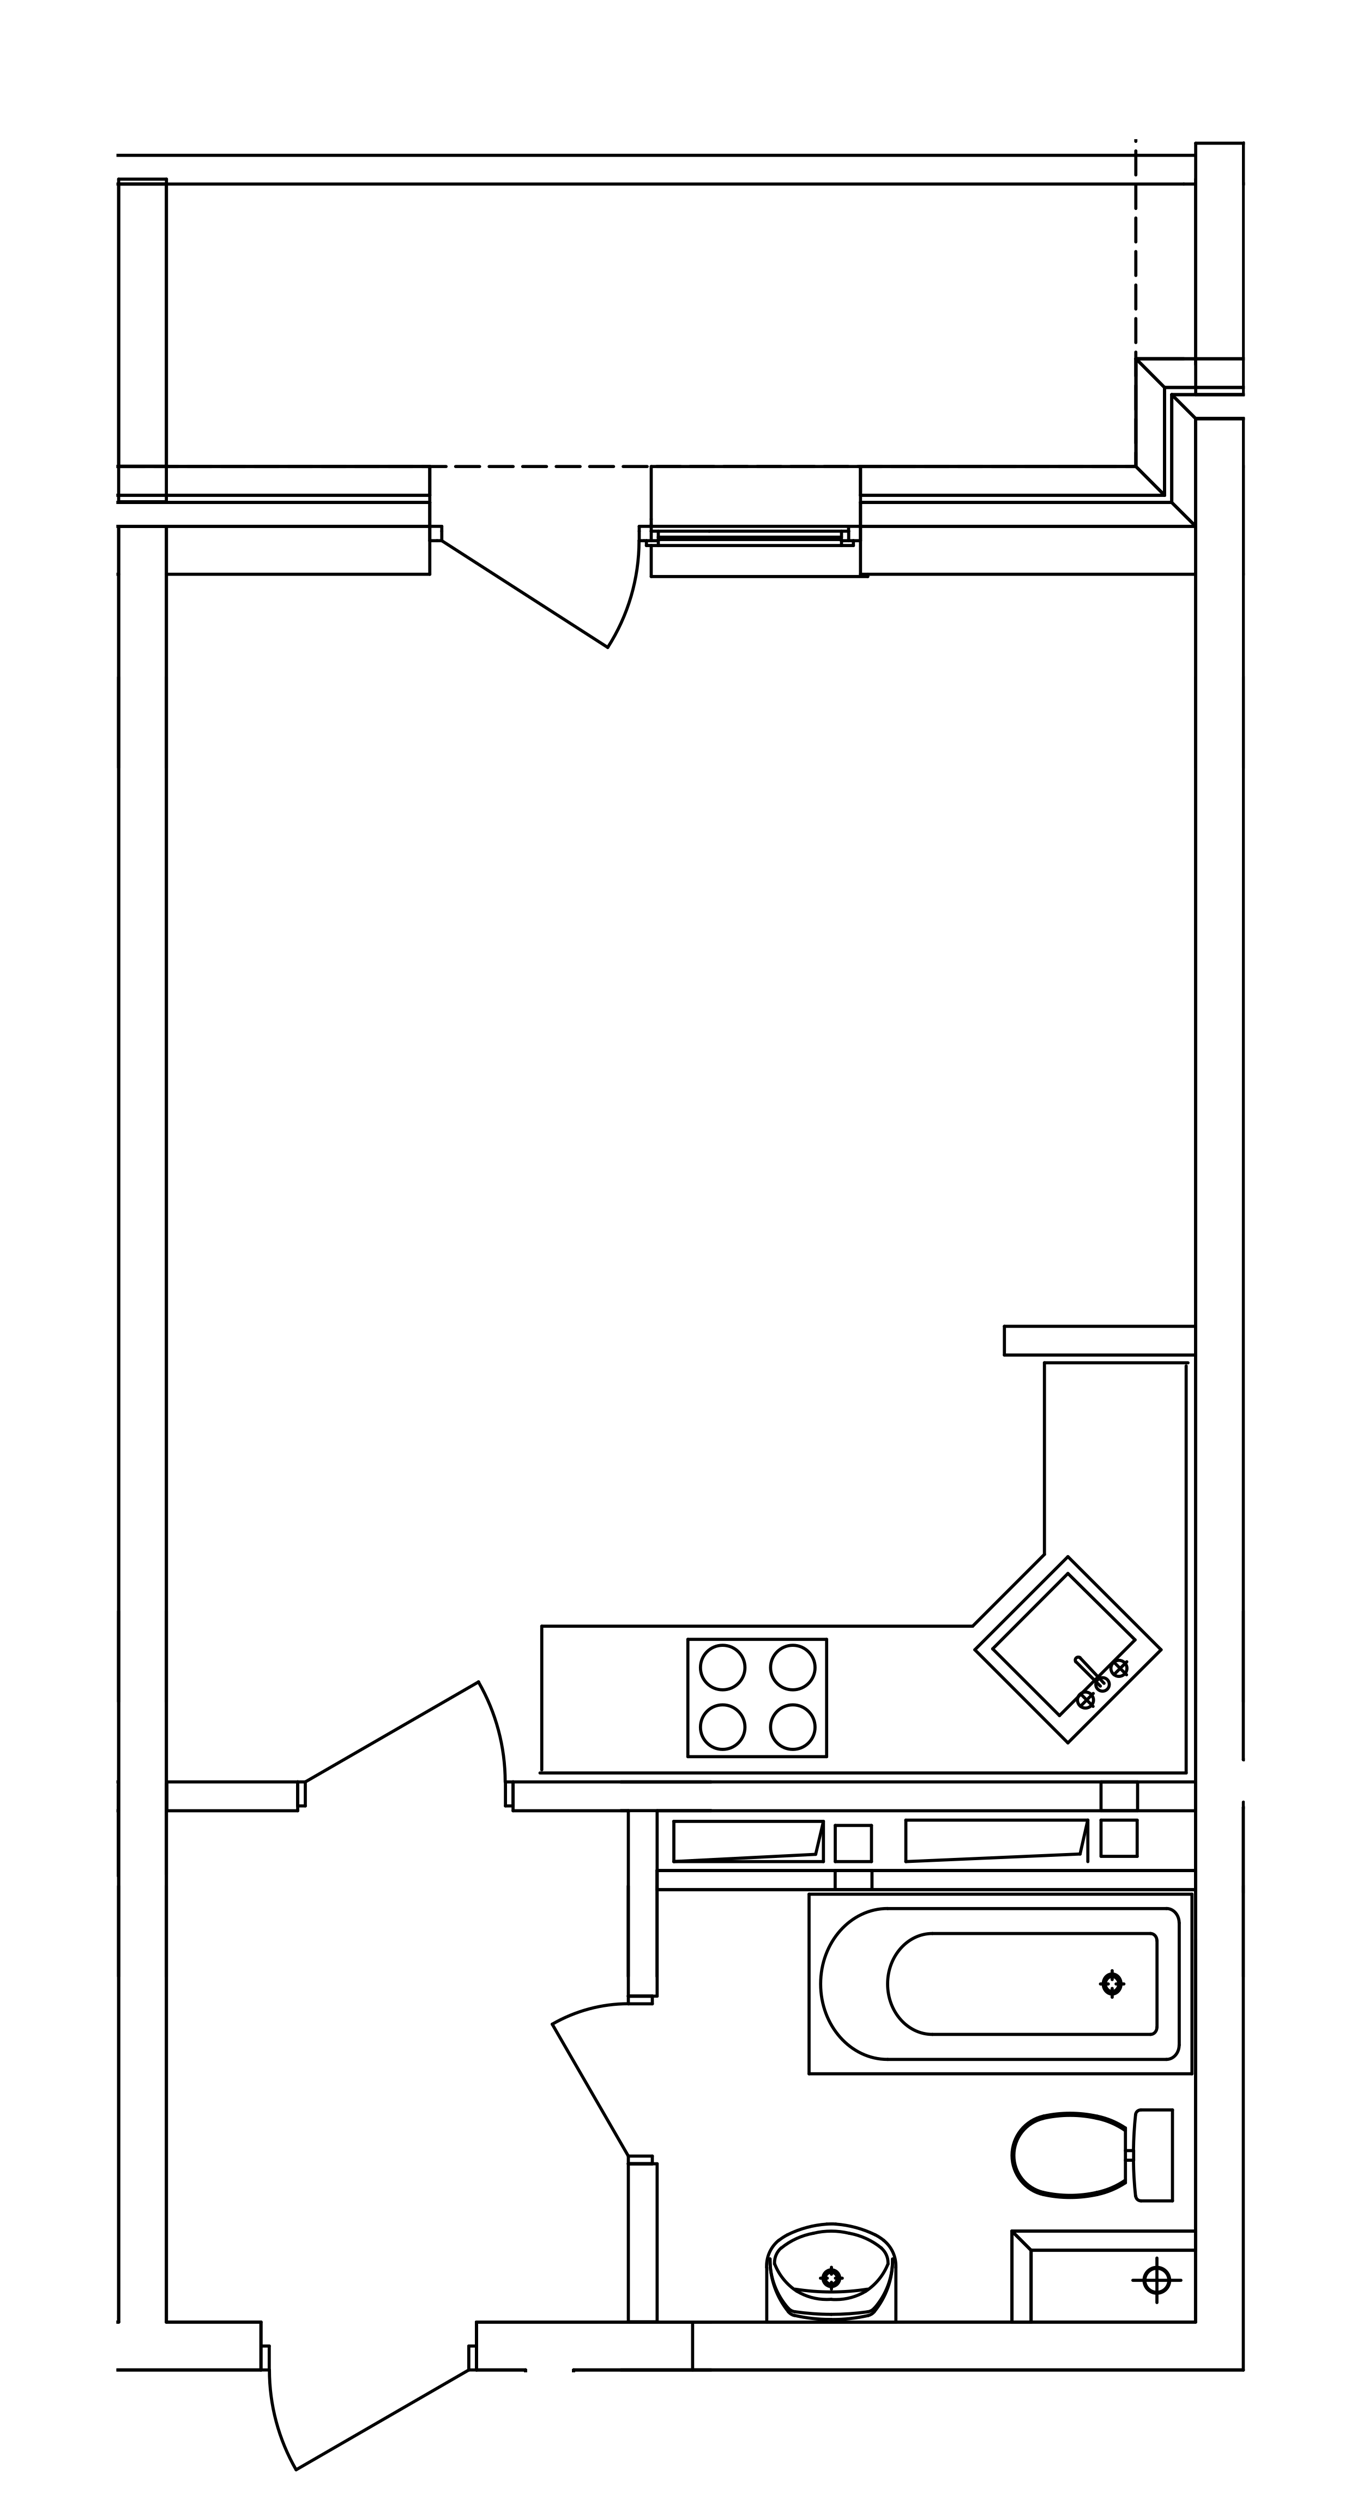 <?xml version="1.0" encoding="UTF-8"?>
<svg id="_Слой_1" data-name=" Слой 1" xmlns="http://www.w3.org/2000/svg" xmlns:xlink="http://www.w3.org/1999/xlink" viewBox="0 0 161.39 295.84">
  <defs>
    <style>
      .cls-1 {
        clip-path: url(#clippath-526);
      }

      .cls-2 {
        clip-path: url(#clippath-382);
      }

      .cls-3 {
        clip-path: url(#clippath-419);
      }

      .cls-4 {
        clip-path: url(#clippath-420);
      }

      .cls-5 {
        clip-path: url(#clippath-528);
      }

      .cls-6 {
        clip-path: url(#clippath-444);
      }

      .cls-7 {
        clip-path: url(#clippath-392);
      }

      .cls-8 {
        clip-path: url(#clippath-446);
      }

      .cls-9 {
        clip-path: url(#clippath-423);
      }

      .cls-10 {
        clip-path: url(#clippath-522);
      }

      .cls-11 {
        clip-path: url(#clippath-381);
      }

      .cls-12 {
        clip-path: url(#clippath-437);
      }

      .cls-13 {
        clip-path: url(#clippath-390);
      }

      .cls-14 {
        clip-path: url(#clippath-383);
      }

      .cls-15 {
        stroke: #000;
        stroke-linecap: round;
        stroke-linejoin: round;
        stroke-width: .37px;
      }

      .cls-15, .cls-16, .cls-17 {
        fill: none;
      }

      .cls-18 {
        clip-path: url(#clippath-378);
      }

      .cls-19 {
        clip-path: url(#clippath-573);
      }

      .cls-20 {
        clip-path: url(#clippath-418);
      }

      .cls-21 {
        clip-path: url(#clippath-421);
      }

      .cls-22 {
        clip-path: url(#clippath-388);
      }

      .cls-23 {
        clip-path: url(#clippath-590);
      }

      .cls-24 {
        clip-path: url(#clippath-380);
      }

      .cls-25 {
        clip-path: url(#clippath-401);
      }

      .cls-26 {
        clip-path: url(#clippath-408);
      }

      .cls-27 {
        clip-path: url(#clippath-411);
      }

      .cls-28 {
        clip-path: url(#clippath-379);
      }

      .cls-29 {
        clip-path: url(#clippath-385);
      }

      .cls-30 {
        clip-path: url(#clippath-5);
      }

      .cls-31 {
        clip-path: url(#clippath-397);
      }

      .cls-32 {
        clip-path: url(#clippath-391);
      }

      .cls-33 {
        clip-path: url(#clippath-384);
      }

      .cls-34 {
        clip-path: url(#clippath-449);
      }

      .cls-35 {
        clip-path: url(#clippath-589);
      }

      .cls-36 {
        clip-path: url(#clippath-407);
      }

      .cls-37 {
        clip-path: url(#clippath-406);
      }

      .cls-38 {
        clip-path: url(#clippath-402);
      }

      .cls-39 {
        clip-path: url(#clippath-375);
      }

      .cls-40 {
        clip-path: url(#clippath-584);
      }

      .cls-41 {
        clip-path: url(#clippath-399);
      }

      .cls-42 {
        clip-path: url(#clippath-387);
      }

      .cls-43 {
        clip-path: url(#clippath-395);
      }

      .cls-44 {
        clip-path: url(#clippath-410);
      }

      .cls-45 {
        clip-path: url(#clippath-424);
      }

      .cls-46 {
        clip-path: url(#clippath-409);
      }

      .cls-47 {
        clip-path: url(#clippath-394);
      }

      .cls-48 {
        clip-path: url(#clippath-416);
      }

      .cls-17 {
        opacity: .52;
      }

      .cls-49 {
        clip-path: url(#clippath-414);
      }

      .cls-50 {
        clip-path: url(#clippath-427);
      }

      .cls-51 {
        clip-path: url(#clippath-417);
      }

      .cls-52 {
        clip-path: url(#clippath-377);
      }

      .cls-53 {
        clip-path: url(#clippath-415);
      }

      .cls-54 {
        clip-path: url(#clippath-447);
      }

      .cls-55 {
        clip-path: url(#clippath-396);
      }

      .cls-56 {
        clip-path: url(#clippath-448);
      }

      .cls-57 {
        clip-path: url(#clippath-398);
      }

      .cls-58 {
        clip-path: url(#clippath-400);
      }

      .cls-59 {
        clip-path: url(#clippath-425);
      }

      .cls-60 {
        clip-path: url(#clippath-442);
      }

      .cls-61 {
        clip-path: url(#clippath-404);
      }

      .cls-62 {
        clip-path: url(#clippath-451);
      }

      .cls-63 {
        clip-path: url(#clippath-426);
      }

      .cls-64 {
        clip-path: url(#clippath-413);
      }

      .cls-65 {
        clip-path: url(#clippath-386);
      }

      .cls-66 {
        clip-path: url(#clippath);
      }

      .cls-67 {
        clip-path: url(#clippath-403);
      }

      .cls-68 {
        clip-path: url(#clippath-445);
      }

      .cls-69 {
        clip-path: url(#clippath-412);
      }

      .cls-70 {
        clip-path: url(#clippath-422);
      }

      .cls-71 {
        clip-path: url(#clippath-389);
      }

      .cls-72 {
        clip-path: url(#clippath-405);
      }
    </style>
    <clipPath id="clippath">
      <polygon class="cls-17" points="147.39 280.75 130.37 280.75 110.34 280.75 98.78 280.75 60.27 280.75 31.61 298.91 31.43 280.75 13.79 280.75 13.79 16.47 147.39 16.47 147.39 280.75"/>
    </clipPath>
    <clipPath id="clippath-5">
      <rect class="cls-16" x="-726.1" y="-113.07" width="1673.06" height="1179.86"/>
    </clipPath>
    <clipPath id="clippath-375">
      <rect class="cls-16" x="-726.1" y="-113.07" width="1673.06" height="1179.86"/>
    </clipPath>
    <clipPath id="clippath-377">
      <rect class="cls-16" x="-726.1" y="-113.07" width="1673.06" height="1179.86"/>
    </clipPath>
    <clipPath id="clippath-378">
      <rect class="cls-16" x="-726.1" y="-113.07" width="1673.06" height="1179.86"/>
    </clipPath>
    <clipPath id="clippath-379">
      <rect class="cls-16" x="-726.1" y="-113.07" width="1673.06" height="1179.86"/>
    </clipPath>
    <clipPath id="clippath-380">
      <rect class="cls-16" x="-726.1" y="-113.07" width="1673.06" height="1179.86"/>
    </clipPath>
    <clipPath id="clippath-381">
      <rect class="cls-16" x="-726.1" y="-113.07" width="1673.06" height="1179.86"/>
    </clipPath>
    <clipPath id="clippath-382">
      <rect class="cls-16" x="-726.1" y="-113.07" width="1673.06" height="1179.86"/>
    </clipPath>
    <clipPath id="clippath-383">
      <rect class="cls-16" x="-726.1" y="-113.07" width="1673.06" height="1179.86"/>
    </clipPath>
    <clipPath id="clippath-384">
      <rect class="cls-16" x="-726.1" y="-113.07" width="1673.06" height="1179.86"/>
    </clipPath>
    <clipPath id="clippath-385">
      <rect class="cls-16" x="-726.1" y="-113.07" width="1673.06" height="1179.86"/>
    </clipPath>
    <clipPath id="clippath-386">
      <rect class="cls-16" x="-726.1" y="-113.07" width="1673.06" height="1179.86"/>
    </clipPath>
    <clipPath id="clippath-387">
      <rect class="cls-16" x="-726.1" y="-113.07" width="1673.06" height="1179.86"/>
    </clipPath>
    <clipPath id="clippath-388">
      <rect class="cls-16" x="-726.1" y="-113.07" width="1673.06" height="1179.86"/>
    </clipPath>
    <clipPath id="clippath-389">
      <rect class="cls-16" x="-726.1" y="-113.07" width="1673.06" height="1179.86"/>
    </clipPath>
    <clipPath id="clippath-390">
      <rect class="cls-16" x="-726.1" y="-113.07" width="1673.06" height="1179.86"/>
    </clipPath>
    <clipPath id="clippath-391">
      <rect class="cls-16" x="-726.1" y="-113.07" width="1673.06" height="1179.86"/>
    </clipPath>
    <clipPath id="clippath-392">
      <rect class="cls-16" x="-726.1" y="-113.07" width="1673.06" height="1179.86"/>
    </clipPath>
    <clipPath id="clippath-394">
      <rect class="cls-16" x="-726.1" y="-113.07" width="1673.06" height="1179.86"/>
    </clipPath>
    <clipPath id="clippath-395">
      <rect class="cls-16" x="-726.1" y="-113.07" width="1673.06" height="1179.86"/>
    </clipPath>
    <clipPath id="clippath-396">
      <rect class="cls-16" x="-726.1" y="-113.07" width="1673.06" height="1179.86"/>
    </clipPath>
    <clipPath id="clippath-397">
      <rect class="cls-16" x="-726.1" y="-113.07" width="1673.06" height="1179.86"/>
    </clipPath>
    <clipPath id="clippath-398">
      <rect class="cls-16" x="-726.1" y="-113.07" width="1673.06" height="1179.86"/>
    </clipPath>
    <clipPath id="clippath-399">
      <rect class="cls-16" x="-726.1" y="-113.07" width="1673.06" height="1179.86"/>
    </clipPath>
    <clipPath id="clippath-400">
      <rect class="cls-16" x="-726.1" y="-113.07" width="1673.06" height="1179.86"/>
    </clipPath>
    <clipPath id="clippath-401">
      <rect class="cls-16" x="-726.1" y="-113.07" width="1673.06" height="1179.86"/>
    </clipPath>
    <clipPath id="clippath-402">
      <rect class="cls-16" x="-726.1" y="-113.07" width="1673.06" height="1179.86"/>
    </clipPath>
    <clipPath id="clippath-403">
      <rect class="cls-16" x="-726.1" y="-113.07" width="1673.06" height="1179.86"/>
    </clipPath>
    <clipPath id="clippath-404">
      <rect class="cls-16" x="-726.1" y="-113.07" width="1673.06" height="1179.86"/>
    </clipPath>
    <clipPath id="clippath-405">
      <rect class="cls-16" x="-726.1" y="-113.07" width="1673.06" height="1179.86"/>
    </clipPath>
    <clipPath id="clippath-406">
      <rect class="cls-16" x="-726.1" y="-113.07" width="1673.06" height="1179.86"/>
    </clipPath>
    <clipPath id="clippath-407">
      <rect class="cls-16" x="-726.1" y="-113.07" width="1673.06" height="1179.86"/>
    </clipPath>
    <clipPath id="clippath-408">
      <rect class="cls-16" x="-726.1" y="-113.07" width="1673.06" height="1179.86"/>
    </clipPath>
    <clipPath id="clippath-409">
      <rect class="cls-16" x="-726.1" y="-113.07" width="1673.06" height="1179.86"/>
    </clipPath>
    <clipPath id="clippath-410">
      <rect class="cls-16" x="-726.1" y="-113.07" width="1673.06" height="1179.86"/>
    </clipPath>
    <clipPath id="clippath-411">
      <rect class="cls-16" x="-726.1" y="-113.07" width="1673.06" height="1179.86"/>
    </clipPath>
    <clipPath id="clippath-412">
      <rect class="cls-16" x="-726.1" y="-113.07" width="1673.06" height="1179.86"/>
    </clipPath>
    <clipPath id="clippath-413">
      <rect class="cls-16" x="-726.1" y="-113.07" width="1673.06" height="1179.86"/>
    </clipPath>
    <clipPath id="clippath-414">
      <rect class="cls-16" x="-726.1" y="-113.07" width="1673.06" height="1179.86"/>
    </clipPath>
    <clipPath id="clippath-415">
      <rect class="cls-16" x="-726.1" y="-113.07" width="1673.06" height="1179.86"/>
    </clipPath>
    <clipPath id="clippath-416">
      <rect class="cls-16" x="-726.1" y="-113.07" width="1673.06" height="1179.86"/>
    </clipPath>
    <clipPath id="clippath-417">
      <rect class="cls-16" x="-726.1" y="-113.07" width="1673.06" height="1179.86"/>
    </clipPath>
    <clipPath id="clippath-418">
      <rect class="cls-16" x="-726.1" y="-113.07" width="1673.06" height="1179.86"/>
    </clipPath>
    <clipPath id="clippath-419">
      <rect class="cls-16" x="-726.1" y="-113.07" width="1673.06" height="1179.86"/>
    </clipPath>
    <clipPath id="clippath-420">
      <rect class="cls-16" x="-726.1" y="-113.07" width="1673.06" height="1179.86"/>
    </clipPath>
    <clipPath id="clippath-421">
      <rect class="cls-16" x="-726.1" y="-113.07" width="1673.06" height="1179.86"/>
    </clipPath>
    <clipPath id="clippath-422">
      <rect class="cls-16" x="-726.1" y="-113.07" width="1673.06" height="1179.86"/>
    </clipPath>
    <clipPath id="clippath-423">
      <rect class="cls-16" x="-726.1" y="-113.07" width="1673.06" height="1179.86"/>
    </clipPath>
    <clipPath id="clippath-424">
      <rect class="cls-16" x="-726.1" y="-113.07" width="1673.06" height="1179.86"/>
    </clipPath>
    <clipPath id="clippath-425">
      <rect class="cls-16" x="-726.1" y="-113.07" width="1673.06" height="1179.86"/>
    </clipPath>
    <clipPath id="clippath-426">
      <rect class="cls-16" x="-726.1" y="-113.07" width="1673.06" height="1179.86"/>
    </clipPath>
    <clipPath id="clippath-427">
      <rect class="cls-16" x="-726.1" y="-113.07" width="1673.06" height="1179.86"/>
    </clipPath>
    <clipPath id="clippath-437">
      <rect class="cls-16" x="-726.1" y="-113.07" width="1673.06" height="1179.86"/>
    </clipPath>
    <clipPath id="clippath-442">
      <rect class="cls-16" x="-726.1" y="-113.07" width="1673.06" height="1179.86"/>
    </clipPath>
    <clipPath id="clippath-444">
      <rect class="cls-16" x="-726.1" y="-113.07" width="1673.06" height="1179.86"/>
    </clipPath>
    <clipPath id="clippath-445">
      <rect class="cls-16" x="-726.1" y="-113.07" width="1673.06" height="1179.86"/>
    </clipPath>
    <clipPath id="clippath-446">
      <rect class="cls-16" x="-726.1" y="-113.07" width="1673.06" height="1179.86"/>
    </clipPath>
    <clipPath id="clippath-447">
      <rect class="cls-16" x="-726.1" y="-113.07" width="1673.06" height="1179.86"/>
    </clipPath>
    <clipPath id="clippath-448">
      <rect class="cls-16" x="-726.1" y="-113.07" width="1673.06" height="1179.86"/>
    </clipPath>
    <clipPath id="clippath-449">
      <rect class="cls-16" x="-726.1" y="-113.07" width="1673.06" height="1179.86"/>
    </clipPath>
    <clipPath id="clippath-451">
      <rect class="cls-16" x="-726.1" y="-113.07" width="1673.06" height="1179.86"/>
    </clipPath>
    <clipPath id="clippath-522">
      <rect class="cls-16" x="-726.1" y="-113.07" width="1673.06" height="1179.86"/>
    </clipPath>
    <clipPath id="clippath-526">
      <rect class="cls-16" x="-726.1" y="-113.07" width="1673.06" height="1179.86"/>
    </clipPath>
    <clipPath id="clippath-528">
      <rect class="cls-16" x="-726.1" y="-113.07" width="1673.06" height="1179.86"/>
    </clipPath>
    <clipPath id="clippath-573">
      <rect class="cls-16" x="-726.1" y="-113.07" width="1673.06" height="1179.86"/>
    </clipPath>
    <clipPath id="clippath-584">
      <rect class="cls-16" x="-726.1" y="-113.07" width="1673.06" height="1179.86"/>
    </clipPath>
    <clipPath id="clippath-589">
      <rect class="cls-16" x="-726.1" y="-113.07" width="1673.06" height="1179.86"/>
    </clipPath>
    <clipPath id="clippath-590">
      <rect class="cls-16" x="-726.1" y="-113.07" width="1673.06" height="1179.86"/>
    </clipPath>
  </defs>
  <g class="cls-66">
    <line class="cls-15" x1="150.08" y1="21.77" x2="150.08" y2="16.95"/>
    <line class="cls-15" x1="150.08" y1="16.95" x2="147.25" y2="16.95"/>
    <line class="cls-15" x1="147.25" y1="16.95" x2="147.25" y2="21.77"/>
    <line class="cls-15" x1="147.25" y1="21.77" x2="150.08" y2="21.77"/>
    <line class="cls-15" x1="19.7" y1="21.78" x2="14.05" y2="21.78"/>
    <line class="cls-15" x1="14.05" y1="21.78" x2="14.05" y2="59.38"/>
    <line class="cls-15" x1="14.05" y1="59.38" x2="19.7" y2="59.38"/>
    <line class="cls-15" x1="19.7" y1="59.38" x2="19.7" y2="21.78"/>
    <line class="cls-15" x1="141.57" y1="221.37" x2="77.8" y2="221.37"/>
    <line class="cls-15" x1="77.8" y1="221.37" x2="77.8" y2="223.63"/>
    <line class="cls-15" x1="77.8" y1="223.63" x2="141.56" y2="223.63"/>
    <line class="cls-15" x1="141.57" y1="223.63" x2="141.57" y2="221.37"/>
    <line class="cls-15" x1="119.82" y1="264.04" x2="119.82" y2="274.81"/>
    <line class="cls-15" x1="119.82" y1="274.81" x2="122.08" y2="274.81"/>
    <line class="cls-15" x1="122.08" y1="274.81" x2="122.08" y2="266.3"/>
    <line class="cls-15" x1="122.08" y1="266.3" x2="119.82" y2="264.04"/>
    <line class="cls-15" x1="122.08" y1="266.3" x2="141.56" y2="266.3"/>
    <line class="cls-15" x1="141.57" y1="266.3" x2="141.57" y2="264.04"/>
    <line class="cls-15" x1="141.57" y1="264.04" x2="119.82" y2="264.04"/>
    <line class="cls-15" x1="119.82" y1="264.04" x2="122.08" y2="266.3"/>
    <line class="cls-15" x1="138.74" y1="46.7" x2="138.74" y2="59.46"/>
    <line class="cls-15" x1="138.74" y1="59.46" x2="141.58" y2="62.29"/>
    <line class="cls-15" x1="141.58" y1="62.29" x2="141.58" y2="49.54"/>
    <line class="cls-15" x1="141.58" y1="49.54" x2="138.74" y2="46.7"/>
    <line class="cls-15" x1="134.5" y1="42.45" x2="134.5" y2="55.21"/>
    <line class="cls-15" x1="134.5" y1="55.21" x2="137.89" y2="58.61"/>
    <line class="cls-15" x1="137.89" y1="58.61" x2="137.89" y2="45.85"/>
    <line class="cls-15" x1="137.89" y1="45.85" x2="134.5" y2="42.45"/>
    <line class="cls-15" x1="173.64" y1="46.7" x2="138.74" y2="46.7"/>
    <line class="cls-15" x1="138.74" y1="46.7" x2="141.58" y2="49.54"/>
    <line class="cls-15" x1="141.58" y1="49.54" x2="173.64" y2="49.54"/>
    <line class="cls-15" x1="173.64" y1="42.45" x2="134.5" y2="42.45"/>
    <line class="cls-15" x1="134.5" y1="42.45" x2="137.89" y2="45.86"/>
    <line class="cls-15" x1="137.89" y1="45.85" x2="173.64" y2="45.85"/>
    <line class="cls-15" x1="138.74" y1="59.46" x2="101.89" y2="59.46"/>
    <line class="cls-15" x1="101.89" y1="59.46" x2="101.89" y2="62.29"/>
    <line class="cls-15" x1="101.89" y1="62.29" x2="141.58" y2="62.29"/>
    <line class="cls-15" x1="141.58" y1="62.29" x2="138.74" y2="59.46"/>
    <line class="cls-15" x1="134.5" y1="55.21" x2="101.89" y2="55.21"/>
    <line class="cls-15" x1="101.89" y1="55.21" x2="101.89" y2="58.61"/>
    <line class="cls-15" x1="101.89" y1="58.61" x2="137.89" y2="58.61"/>
    <line class="cls-15" x1="137.89" y1="58.61" x2="134.5" y2="55.2"/>
    <line class="cls-15" x1="50.89" y1="59.46" x2="-17.13" y2="59.46"/>
    <line class="cls-15" x1="-17.13" y1="62.29" x2="50.89" y2="62.29"/>
    <line class="cls-15" x1="50.89" y1="62.29" x2="50.89" y2="59.46"/>
    <line class="cls-15" x1="50.89" y1="55.21" x2="-17.13" y2="55.21"/>
    <line class="cls-15" x1="-17.13" y1="58.61" x2="50.89" y2="58.61"/>
    <line class="cls-15" x1="50.89" y1="58.61" x2="50.89" y2="55.2"/>
    <line class="cls-15" x1="30.9" y1="280.47" x2="30.9" y2="274.8"/>
    <line class="cls-15" x1="30.9" y1="274.8" x2="19.7" y2="274.8"/>
    <line class="cls-15" x1="19.71" y1="274.8" x2="19.71" y2="62.29"/>
    <line class="cls-15" x1="19.71" y1="62.29" x2="14.05" y2="62.29"/>
    <line class="cls-15" x1="14.05" y1="62.29" x2="14.05" y2="274.8"/>
    <line class="cls-15" x1="14.05" y1="274.8" x2="12.39" y2="274.8"/>
    <line class="cls-15" x1="12.39" y1="274.8" x2="12.39" y2="280.47"/>
    <line class="cls-15" x1="12.39" y1="280.47" x2="30.9" y2="280.47"/>
    <line class="cls-15" x1="141.56" y1="274.8" x2="56.42" y2="274.81"/>
    <line class="cls-15" x1="56.42" y1="274.81" x2="56.42" y2="280.47"/>
    <line class="cls-15" x1="56.42" y1="280.47" x2="62.23" y2="280.47"/>
    <line class="cls-15" x1="62.23" y1="280.47" x2="62.23" y2="295.91"/>
    <line class="cls-15" x1="62.23" y1="295.91" x2="67.89" y2="295.91"/>
    <line class="cls-15" x1="67.89" y1="295.91" x2="67.92" y2="280.47"/>
    <line class="cls-15" x1="67.92" y1="280.47" x2="147.23" y2="280.47"/>
    <line class="cls-15" x1="147.23" y1="280.47" x2="147.23" y2="213.91"/>
    <line class="cls-15" x1="147.23" y1="213.91" x2="153.96" y2="213.91"/>
    <line class="cls-15" x1="153.96" y1="213.91" x2="153.96" y2="208.24"/>
    <line class="cls-15" x1="153.96" y1="208.24" x2="147.23" y2="208.24"/>
    <line class="cls-15" x1="147.23" y1="208.24" x2="147.25" y2="49.54"/>
    <line class="cls-15" x1="147.25" y1="49.54" x2="141.58" y2="49.54"/>
    <line class="cls-15" x1="141.58" y1="49.54" x2="141.56" y2="274.8"/>
    <line class="cls-15" x1="147.25" y1="16.95" x2="141.58" y2="16.95"/>
    <line class="cls-15" x1="141.58" y1="16.95" x2="141.58" y2="46.7"/>
    <line class="cls-15" x1="141.58" y1="46.7" x2="147.25" y2="46.7"/>
    <line class="cls-15" x1="147.25" y1="46.7" x2="147.25" y2="16.95"/>
    <line class="cls-15" x1="103.25" y1="223.63" x2="103.25" y2="221.37"/>
    <line class="cls-15" x1="103.25" y1="221.37" x2="98.89" y2="221.37"/>
    <line class="cls-15" x1="98.89" y1="221.37" x2="98.89" y2="223.63"/>
    <line class="cls-15" x1="98.89" y1="223.63" x2="103.25" y2="223.63"/>
    <line class="cls-15" x1="134.7" y1="210.88" x2="130.37" y2="210.88"/>
    <line class="cls-15" x1="130.37" y1="210.88" x2="130.37" y2="214.28"/>
    <line class="cls-15" x1="130.37" y1="214.28" x2="134.7" y2="214.28"/>
    <line class="cls-15" x1="134.7" y1="214.28" x2="134.7" y2="210.88"/>
    <polyline class="cls-16" points="946.96 1066.79 -726.09 1066.79 -726.09 -113.07 946.96 -113.07 946.96 1066.79"/>
    <line class="cls-15" x1="101.89" y1="62.29" x2="101.89" y2="63.99"/>
    <line class="cls-15" x1="50.89" y1="62.29" x2="50.89" y2="59.45"/>
    <line class="cls-15" x1="101.89" y1="63.99" x2="101.04" y2="63.99"/>
    <line class="cls-15" x1="127.89" y1="219.41" x2="128.8" y2="215.4"/>
    <line class="cls-15" x1="97.49" y1="215.55" x2="79.77" y2="215.55"/>
    <line class="cls-15" x1="96.57" y1="219.45" x2="79.77" y2="220.3"/>
    <line class="cls-15" x1="130.37" y1="215.4" x2="134.64" y2="215.4"/>
    <line class="cls-15" x1="130.37" y1="219.68" x2="130.37" y2="215.4"/>
    <line class="cls-15" x1="100.48" y1="62.86" x2="100.48" y2="62.29"/>
    <line class="cls-15" x1="101.89" y1="55.21" x2="101.89" y2="58.61"/>
    <line class="cls-15" x1="134.14" y1="269.86" x2="139.83" y2="269.86"/>
    <line class="cls-15" x1="153.96" y1="208.24" x2="175.38" y2="195.3"/>
    <line class="cls-15" x1="118.93" y1="160.36" x2="141.57" y2="160.36"/>
    <line class="cls-15" x1="141.57" y1="156.96" x2="118.93" y2="156.96"/>
    <line class="cls-15" x1="118.93" y1="156.96" x2="118.93" y2="160.36"/>
    <line class="cls-15" x1="77.95" y1="64.56" x2="99.63" y2="64.56"/>
    <line class="cls-15" x1="99.63" y1="63.56" x2="99.63" y2="63.85"/>
    <line class="cls-15" x1="101.05" y1="63.99" x2="101.05" y2="64.56"/>
    <line class="cls-15" x1="50.89" y1="63.99" x2="50.89" y2="62.29"/>
    <line class="cls-15" x1="76.54" y1="63.99" x2="76.26" y2="63.99"/>
    <line class="cls-15" x1="101.89" y1="62.29" x2="101.89" y2="67.96"/>
    <line class="cls-15" x1="77.95" y1="63.99" x2="77.95" y2="64.56"/>
    <line class="cls-15" x1="98.9" y1="216.03" x2="103.19" y2="216.03"/>
    <line class="cls-15" x1="97.5" y1="220.31" x2="79.79" y2="220.31"/>
    <line class="cls-15" x1="97.5" y1="215.55" x2="97.5" y2="220.31"/>
    <line class="cls-15" x1="103.19" y1="220.31" x2="98.9" y2="220.31"/>
    <line class="cls-15" x1="128.81" y1="220.31" x2="128.81" y2="215.4"/>
    <line class="cls-15" x1="107.26" y1="215.4" x2="107.26" y2="220.31"/>
    <line class="cls-15" x1="103.19" y1="216.03" x2="103.19" y2="220.31"/>
    <line class="cls-15" x1="97.5" y1="215.55" x2="96.58" y2="219.45"/>
    <line class="cls-15" x1="79.79" y1="215.55" x2="79.79" y2="220.31"/>
    <line class="cls-15" x1="128.81" y1="215.4" x2="107.26" y2="215.4"/>
    <line class="cls-15" x1="98.9" y1="220.31" x2="98.9" y2="216.03"/>
    <line class="cls-15" x1="99.63" y1="63.99" x2="99.63" y2="63.85"/>
    <line class="cls-15" x1="77.11" y1="63.99" x2="77.11" y2="62.86"/>
    <line class="cls-15" x1="50.89" y1="59.46" x2="50.89" y2="58.61"/>
    <line class="cls-15" x1="75.69" y1="63.99" x2="76.26" y2="63.99"/>
    <line class="cls-15" x1="100.49" y1="63.99" x2="101.05" y2="63.99"/>
    <line class="cls-15" x1="75.69" y1="62.86" x2="75.69" y2="63.99"/>
    <line class="cls-15" x1="99.64" y1="63.85" x2="77.95" y2="63.85"/>
    <line class="cls-15" x1="101.89" y1="67.96" x2="141.58" y2="67.96"/>
    <line class="cls-15" x1="50.89" y1="58.61" x2="-17.12" y2="58.61"/>
    <line class="cls-15" x1="14.05" y1="21.2" x2="14.05" y2="55.17"/>
    <line class="cls-15" x1="14.05" y1="55.17" x2="19.71" y2="55.17"/>
    <line class="cls-15" x1="19.71" y1="55.17" x2="19.71" y2="21.2"/>
    <line class="cls-15" x1="19.71" y1="21.2" x2="14.05" y2="21.2"/>
    <line class="cls-15" x1="141.58" y1="21.2" x2="141.58" y2="43.14"/>
    <line class="cls-15" x1="134.5" y1="42.45" x2="140.17" y2="42.45"/>
    <line class="cls-15" x1="136.99" y1="267.23" x2="136.99" y2="272.49"/>
    <line class="cls-15" x1="52.31" y1="63.99" x2="71.96" y2="76.62"/>
    <line class="cls-15" x1="100.49" y1="63.99" x2="99.63" y2="63.99"/>
    <line class="cls-15" x1="134.5" y1="55.21" x2="101.89" y2="55.21"/>
    <line class="cls-15" x1="19.71" y1="67.96" x2="50.89" y2="67.96"/>
    <line class="cls-15" x1="77.95" y1="63.99" x2="77.11" y2="63.99"/>
    <line class="cls-15" x1="77.11" y1="61.44" x2="77.11" y2="55.21"/>
    <line class="cls-15" x1="50.89" y1="62.29" x2="52.31" y2="62.29"/>
    <line class="cls-15" x1="75.69" y1="62.86" x2="75.69" y2="62.29"/>
    <line class="cls-15" x1="77.95" y1="63.85" x2="77.95" y2="63.99"/>
    <line class="cls-15" x1="51.75" y1="63.99" x2="50.89" y2="63.99"/>
    <line class="cls-15" x1="50.89" y1="58.61" x2="50.89" y2="55.2"/>
    <line class="cls-15" x1="77.95" y1="62.86" x2="77.95" y2="63.57"/>
    <line class="cls-15" x1="77.95" y1="64.56" x2="76.54" y2="64.56"/>
    <line class="cls-15" x1="52.31" y1="62.29" x2="52.31" y2="62.86"/>
    <line class="cls-15" x1="77.11" y1="62.29" x2="77.11" y2="62.86"/>
    <line class="cls-15" x1="101.89" y1="58.61" x2="101.89" y2="59.46"/>
    <line class="cls-15" x1="76.54" y1="63.99" x2="77.11" y2="63.99"/>
    <line class="cls-15" x1="51.75" y1="63.99" x2="52.31" y2="63.99"/>
    <line class="cls-15" x1="100.49" y1="62.86" x2="100.49" y2="63.99"/>
    <line class="cls-15" x1="77.95" y1="63.57" x2="99.63" y2="63.57"/>
    <line class="cls-15" x1="76.54" y1="64.56" x2="76.54" y2="63.99"/>
    <line class="cls-15" x1="52.31" y1="63.99" x2="52.31" y2="62.86"/>
    <line class="cls-15" x1="75.69" y1="62.29" x2="77.11" y2="62.29"/>
    <line class="cls-15" x1="77.11" y1="62.86" x2="77.95" y2="62.86"/>
    <line class="cls-15" x1="102.75" y1="68.23" x2="102.75" y2="67.96"/>
    <line class="cls-15" x1="77.11" y1="55.21" x2="101.89" y2="55.21"/>
    <line class="cls-15" x1="101.89" y1="59.46" x2="101.89" y2="62.29"/>
    <line class="cls-15" x1="50.89" y1="67.96" x2="50.89" y2="62.29"/>
    <line class="cls-15" x1="77.95" y1="63.85" x2="77.95" y2="63.57"/>
    <line class="cls-15" x1="77.11" y1="62.29" x2="100.49" y2="62.29"/>
    <line class="cls-15" x1="138.75" y1="59.46" x2="101.89" y2="59.46"/>
    <line class="cls-15" x1="99.64" y1="64.56" x2="99.64" y2="63.99"/>
    <line class="cls-15" x1="101.05" y1="64.56" x2="99.64" y2="64.56"/>
    <line class="cls-15" x1="77.11" y1="61.44" x2="77.11" y2="62.01"/>
    <line class="cls-15" x1="77.11" y1="64.56" x2="77.11" y2="68.23"/>
    <line class="cls-15" x1="102.75" y1="68.23" x2="77.11" y2="68.23"/>
    <line class="cls-15" x1="100.49" y1="62.29" x2="101.89" y2="62.29"/>
    <line class="cls-15" x1="99.64" y1="63.57" x2="99.64" y2="62.86"/>
    <line class="cls-15" x1="99.64" y1="62.86" x2="100.49" y2="62.86"/>
    <line class="cls-15" x1="147.25" y1="67.96" x2="147.25" y2="67.96"/>
    <line class="cls-15" x1="50.89" y1="55.21" x2="-17.12" y2="55.21"/>
    <line class="cls-15" x1="141.58" y1="62.29" x2="101.89" y2="62.29"/>
    <line class="cls-15" x1="137.89" y1="58.61" x2="101.89" y2="58.61"/>
    <line class="cls-15" x1="50.89" y1="59.46" x2="-17.12" y2="59.46"/>
    <line class="cls-15" x1="50.89" y1="62.29" x2="-17.12" y2="62.29"/>
    <line class="cls-15" x1="99.64" y1="62.86" x2="83.98" y2="62.86"/>
    <line class="cls-15" x1="123.67" y1="183.95" x2="123.67" y2="161.28"/>
    <line class="cls-15" x1="131.95" y1="196.76" x2="133.39" y2="198.2"/>
    <line class="cls-15" x1="133.42" y1="196.66" x2="131.9" y2="198.18"/>
    <line class="cls-15" x1="127.99" y1="200.5" x2="129.43" y2="201.94"/>
    <line class="cls-15" x1="129.45" y1="200.41" x2="127.94" y2="201.92"/>
    <line class="cls-15" x1="130.29" y1="199.54" x2="127.4" y2="196.66"/>
    <line class="cls-15" x1="127.85" y1="196.15" x2="130.73" y2="199.21"/>
    <line class="cls-15" x1="134.4" y1="194.07" x2="126.45" y2="186.21"/>
    <line class="cls-15" x1="125.45" y1="203.03" x2="134.4" y2="194.07"/>
    <line class="cls-15" x1="117.54" y1="195.13" x2="125.45" y2="203.03"/>
    <line class="cls-15" x1="126.45" y1="206.26" x2="115.43" y2="195.24"/>
    <line class="cls-15" x1="137.48" y1="195.24" x2="126.45" y2="206.26"/>
    <line class="cls-15" x1="126.45" y1="184.22" x2="137.48" y2="195.24"/>
    <line class="cls-15" x1="126.45" y1="186.21" x2="117.54" y2="195.13"/>
    <line class="cls-15" x1="126.45" y1="184.22" x2="115.43" y2="195.24"/>
    <line class="cls-15" x1="81.45" y1="194.01" x2="81.45" y2="207.89"/>
    <line class="cls-15" x1="97.88" y1="194.01" x2="81.45" y2="194.01"/>
    <line class="cls-15" x1="97.88" y1="194.01" x2="97.88" y2="207.89"/>
    <line class="cls-15" x1="81.45" y1="207.89" x2="97.88" y2="207.89"/>
    <line class="cls-15" x1="140.45" y1="209.82" x2="63.94" y2="209.82"/>
    <line class="cls-15" x1="140.45" y1="161.65" x2="140.45" y2="209.82"/>
    <line class="cls-15" x1="115.17" y1="192.45" x2="123.67" y2="183.95"/>
    <line class="cls-15" x1="64.15" y1="192.45" x2="115.17" y2="192.45"/>
    <line class="cls-15" x1="64.15" y1="209.45" x2="64.15" y2="192.45"/>
    <line class="cls-15" x1="140.67" y1="161.28" x2="123.67" y2="161.28"/>
    <line class="cls-15" x1="134.23" y1="255.65" x2="133.26" y2="255.65"/>
    <line class="cls-15" x1="134.23" y1="254.51" x2="133.26" y2="254.51"/>
    <line class="cls-15" x1="133.26" y1="258.32" x2="133.26" y2="251.84"/>
    <line class="cls-15" x1="134.23" y1="254.51" x2="134.23" y2="255.65"/>
    <line class="cls-15" x1="138.83" y1="249.7" x2="135.11" y2="249.7"/>
    <line class="cls-15" x1="138.83" y1="260.46" x2="135.11" y2="260.46"/>
    <line class="cls-15" x1="138.83" y1="260.46" x2="138.83" y2="249.7"/>
    <line class="cls-15" x1="131.23" y1="234.79" x2="130.3" y2="234.79"/>
    <line class="cls-15" x1="131.69" y1="234.27" x2="131.69" y2="233.22"/>
    <line class="cls-15" x1="132.15" y1="234.79" x2="133.08" y2="234.79"/>
    <line class="cls-15" x1="131.69" y1="235.32" x2="131.69" y2="236.36"/>
    <line class="cls-15" x1="110.42" y1="228.82" x2="136.25" y2="228.82"/>
    <line class="cls-15" x1="137" y1="239.91" x2="137" y2="229.67"/>
    <line class="cls-15" x1="110.42" y1="240.76" x2="136.25" y2="240.76"/>
    <line class="cls-15" x1="141.14" y1="245.42" x2="141.14" y2="224.17"/>
    <line class="cls-15" x1="95.8" y1="245.42" x2="95.8" y2="224.17"/>
    <line class="cls-15" x1="95.8" y1="245.42" x2="141.14" y2="245.42"/>
    <line class="cls-15" x1="95.8" y1="224.17" x2="141.14" y2="224.17"/>
    <line class="cls-15" x1="138.12" y1="243.72" x2="105.11" y2="243.72"/>
    <line class="cls-15" x1="138.12" y1="225.87" x2="105.11" y2="225.87"/>
    <line class="cls-15" x1="139.63" y1="242.02" x2="139.63" y2="227.57"/>
    <line class="cls-15" x1="98.45" y1="269.14" x2="98.45" y2="268.32"/>
    <line class="cls-15" x1="98.92" y1="269.61" x2="99.73" y2="269.61"/>
    <line class="cls-15" x1="98.45" y1="270.9" x2="98.45" y2="270.09"/>
    <line class="cls-15" x1="97.15" y1="269.61" x2="97.96" y2="269.61"/>
    <line class="cls-15" x1="96.02" y1="274.81" x2="100.85" y2="274.81"/>
    <line class="cls-15" x1="106.08" y1="274.81" x2="106.08" y2="268.33"/>
    <line class="cls-15" x1="90.79" y1="274.81" x2="90.79" y2="268.33"/>
    <line class="cls-15" x1="106.08" y1="274.81" x2="90.79" y2="274.81"/>
    <line class="cls-15" x1="-12.19" y1="280.47" x2="8.26" y2="292.28"/>
    <line class="cls-15" x1="11.45" y1="280.47" x2="12.36" y2="280.47"/>
    <line class="cls-15" x1="11.45" y1="277.64" x2="11.45" y2="280.47"/>
    <line class="cls-15" x1="12.36" y1="277.64" x2="11.45" y2="277.64"/>
    <line class="cls-15" x1="62.24" y1="296.88" x2="62.24" y2="295.97"/>
    <line class="cls-15" x1="65.07" y1="295.97" x2="65.07" y2="296.88"/>
    <line class="cls-15" x1="55.51" y1="280.47" x2="35.07" y2="292.28"/>
    <line class="cls-15" x1="55.51" y1="277.64" x2="56.43" y2="277.64"/>
    <line class="cls-15" x1="55.51" y1="280.47" x2="55.51" y2="277.64"/>
    <line class="cls-15" x1="56.43" y1="280.47" x2="55.51" y2="280.47"/>
    <line class="cls-15" x1="31.88" y1="280.47" x2="30.98" y2="280.47"/>
    <line class="cls-15" x1="31.88" y1="277.64" x2="31.88" y2="280.47"/>
    <line class="cls-15" x1="30.98" y1="277.64" x2="31.88" y2="277.64"/>
    <line class="cls-15" x1="-17.12" y1="67.96" x2="14.05" y2="67.96"/>
    <line class="cls-15" x1="134.65" y1="219.69" x2="130.38" y2="219.69"/>
    <line class="cls-15" x1="134.65" y1="215.41" x2="134.65" y2="219.69"/>
    <line class="cls-15" x1="107.26" y1="220.31" x2="127.9" y2="219.41"/>
    <line class="cls-15" x1="141.58" y1="223.64" x2="141.58" y2="221.37"/>
    <line class="cls-15" x1="77.81" y1="223.64" x2="141.57" y2="223.64"/>
    <line class="cls-15" x1="77.81" y1="221.37" x2="77.81" y2="223.64"/>
    <line class="cls-15" x1="141.58" y1="221.37" x2="77.81" y2="221.37"/>
    <line class="cls-15" x1="122.1" y1="274.81" x2="122.1" y2="266.31"/>
    <line class="cls-15" x1="119.83" y1="274.81" x2="122.1" y2="274.81"/>
    <line class="cls-15" x1="119.83" y1="264.04" x2="119.83" y2="274.81"/>
    <line class="cls-15" x1="141.58" y1="264.04" x2="119.83" y2="264.04"/>
    <line class="cls-15" x1="141.58" y1="266.31" x2="141.58" y2="264.04"/>
    <line class="cls-15" x1="122.1" y1="266.31" x2="141.58" y2="266.31"/>
    <line class="cls-15" x1="14.02" y1="210.88" x2="-1.46" y2="210.88"/>
    <line class="cls-15" x1="14.02" y1="214.29" x2="14.02" y2="210.88"/>
    <line class="cls-15" x1="-1.46" y1="214.29" x2="14.02" y2="214.29"/>
    <line class="cls-15" x1="74.4" y1="256.07" x2="77.24" y2="256.07"/>
    <line class="cls-15" x1="74.4" y1="236.23" x2="77.24" y2="236.23"/>
    <line class="cls-15" x1="74.4" y1="255.16" x2="65.39" y2="239.55"/>
    <line class="cls-15" x1="77.24" y1="256.07" x2="74.4" y2="256.07"/>
    <line class="cls-15" x1="77.24" y1="255.16" x2="77.24" y2="256.07"/>
    <line class="cls-15" x1="74.4" y1="255.16" x2="77.24" y2="255.16"/>
    <line class="cls-15" x1="74.4" y1="256.07" x2="74.4" y2="255.16"/>
    <line class="cls-15" x1="74.4" y1="236.23" x2="77.24" y2="236.23"/>
    <line class="cls-15" x1="74.4" y1="237.14" x2="74.4" y2="236.23"/>
    <line class="cls-15" x1="77.24" y1="237.14" x2="74.4" y2="237.14"/>
    <line class="cls-15" x1="77.24" y1="236.23" x2="77.24" y2="237.14"/>
    <line class="cls-15" x1="74.4" y1="274.77" x2="77.81" y2="274.77"/>
    <line class="cls-15" x1="74.4" y1="256.07" x2="74.4" y2="274.77"/>
    <line class="cls-15" x1="74.4" y1="214.29" x2="74.4" y2="236.23"/>
    <line class="cls-15" x1="77.81" y1="236.23" x2="77.81" y2="214.29"/>
    <line class="cls-15" x1="77.81" y1="274.77" x2="77.81" y2="256.07"/>
    <line class="cls-15" x1="74.4" y1="236.23" x2="77.81" y2="236.23"/>
    <line class="cls-15" x1="74.4" y1="256.07" x2="77.81" y2="256.07"/>
    <line class="cls-15" x1="35.25" y1="210.88" x2="35.25" y2="213.72"/>
    <line class="cls-15" x1="60.75" y1="210.88" x2="60.75" y2="213.72"/>
    <line class="cls-15" x1="36.15" y1="210.88" x2="56.67" y2="199.04"/>
    <line class="cls-15" x1="35.25" y1="213.72" x2="35.25" y2="210.88"/>
    <line class="cls-15" x1="36.15" y1="213.72" x2="35.25" y2="213.72"/>
    <line class="cls-15" x1="36.15" y1="210.88" x2="36.15" y2="213.72"/>
    <line class="cls-15" x1="35.25" y1="210.88" x2="36.15" y2="210.88"/>
    <line class="cls-15" x1="60.75" y1="210.88" x2="60.75" y2="213.72"/>
    <line class="cls-15" x1="59.85" y1="210.88" x2="60.75" y2="210.88"/>
    <line class="cls-15" x1="59.85" y1="213.72" x2="59.85" y2="210.88"/>
    <line class="cls-15" x1="60.75" y1="213.72" x2="59.85" y2="213.72"/>
    <line class="cls-15" x1="141.56" y1="214.29" x2="141.56" y2="210.88"/>
    <line class="cls-15" x1="77.81" y1="214.29" x2="141.56" y2="214.29"/>
    <line class="cls-15" x1="60.75" y1="214.29" x2="74.4" y2="214.29"/>
    <line class="cls-15" x1="19.76" y1="214.29" x2="35.25" y2="214.29"/>
    <line class="cls-15" x1="19.76" y1="210.88" x2="19.76" y2="214.29"/>
    <line class="cls-15" x1="35.25" y1="210.88" x2="19.76" y2="210.88"/>
    <line class="cls-15" x1="141.56" y1="210.88" x2="60.75" y2="210.88"/>
    <line class="cls-15" x1="60.75" y1="210.88" x2="60.75" y2="214.29"/>
    <line class="cls-15" x1="35.25" y1="210.88" x2="35.25" y2="214.29"/>
    <line class="cls-15" x1="172.7" y1="18.38" x2="150.08" y2="18.38"/>
    <line class="cls-15" x1="147.26" y1="21.78" x2="281.01" y2="21.78"/>
    <line class="cls-15" x1="303.64" y1="6.47" x2="-580.85" y2="6.47"/>
    <line class="cls-15" x1="134.51" y1="42.46" x2="134.51" y2="55.21"/>
    <line class="cls-15" x1="147.26" y1="67.96" x2="147.26" y2="55.21"/>
    <line class="cls-15" x1="141.58" y1="49.54" x2="141.58" y2="62.3"/>
    <line class="cls-15" x1="138.75" y1="46.71" x2="138.75" y2="59.46"/>
    <line class="cls-15" x1="137.89" y1="45.86" x2="137.89" y2="58.61"/>
    <line class="cls-15" x1="147.26" y1="55.21" x2="173.65" y2="55.21"/>
    <line class="cls-15" x1="173.65" y1="42.46" x2="134.51" y2="42.46"/>
    <line class="cls-15" x1="173.65" y1="49.54" x2="141.58" y2="49.54"/>
    <line class="cls-15" x1="173.65" y1="46.71" x2="138.75" y2="46.71"/>
    <line class="cls-15" x1="173.65" y1="45.86" x2="137.89" y2="45.86"/>
    <line class="cls-15" x1="140.17" y1="21.78" x2="141.58" y2="21.78"/>
    <line class="cls-15" x1="141.58" y1="18.38" x2="-556.91" y2="18.38"/>
    <line class="cls-15" x1="-560.6" y1="21.78" x2="140.17" y2="21.78"/>
    <line class="cls-15" x1="77.11" y1="62.01" x2="77.11" y2="62.29"/>
    <line class="cls-15" x1="83.98" y1="62.86" x2="77.95" y2="62.86"/>
    <polyline class="cls-16" points="-728.3 1071.19 952.71 1071.19 952.71 -116.81 -728.3 -116.81 -728.3 1071.19"/>
    <g class="cls-30">
      <path class="cls-15" d="M91.71,267.93v-.16c0-.67.29-1.3.79-1.74"/>
    </g>
    <polyline class="cls-16" points="946.96 1066.79 -726.1 1066.79 -726.1 -113.07 946.96 -113.07 946.96 1066.79"/>
    <polyline class="cls-16" points="946.96 1066.79 -726.1 1066.79 -726.1 -113.07 946.96 -113.07 946.96 1066.79"/>
    <g class="cls-39">
      <path class="cls-15" d="M105.14,267.93c-.52,1.32-1.45,2.45-2.64,3.23"/>
    </g>
    <g class="cls-52">
      <path class="cls-15" d="M94.37,271.16c-1.2-.77-2.12-1.9-2.64-3.23"/>
    </g>
    <g class="cls-18">
      <path class="cls-15" d="M102.5,271.16c-1.06.64-2.28.98-3.52.98-.18,0-.37,0-.55-.02"/>
    </g>
    <g class="cls-28">
      <path class="cls-15" d="M98.96,263.21c1.62.12,3.19.55,4.65,1.26"/>
    </g>
    <g class="cls-24">
      <path class="cls-15" d="M98.43,272.11c-.18.01-.37.02-.55.02-1.24,0-2.46-.34-3.52-.98"/>
    </g>
    <g class="cls-11">
      <path class="cls-15" d="M97.89,263.21c.18-.01.36-.02.54-.02s.36,0,.54.02"/>
    </g>
    <g class="cls-2">
      <path class="cls-15" d="M90.77,268.33v-.17c0-1.18.54-2.3,1.45-3.04"/>
    </g>
    <g class="cls-14">
      <path class="cls-15" d="M93.35,273.58c-1.4-1.72-2.17-3.87-2.17-6.09v-.16"/>
    </g>
    <g class="cls-33">
      <path class="cls-15" d="M102.71,270.91c-1.42.22-2.85.33-4.28.33s-2.86-.11-4.28-.33"/>
    </g>
    <g class="cls-29">
      <path class="cls-15" d="M94.05,274.02c-.28-.06-.52-.22-.71-.44"/>
    </g>
    <g class="cls-65">
      <path class="cls-15" d="M98.43,274.49h-.14c-1.43,0-2.85-.16-4.23-.48"/>
    </g>
    <g class="cls-42">
      <path class="cls-15" d="M93.33,273.16c-1.39-1.58-2.16-3.61-2.16-5.72v-.11"/>
    </g>
    <g class="cls-22">
      <path class="cls-15" d="M98.43,273.89c-1.44,0-2.89-.11-4.31-.31"/>
    </g>
    <g class="cls-71">
      <path class="cls-15" d="M105.69,267.34v.1c0,2.11-.77,4.15-2.17,5.73"/>
    </g>
    <g class="cls-13">
      <path class="cls-15" d="M94.12,273.58c-.3-.04-.58-.19-.78-.42"/>
    </g>
    <g class="cls-32">
      <path class="cls-15" d="M102.74,273.59c-1.43.2-2.87.3-4.31.3"/>
    </g>
    <g class="cls-7">
      <path class="cls-15" d="M105.69,267.34v.15c0,2.23-.77,4.38-2.18,6.1"/>
    </g>
    <g class="cls-47">
      <path class="cls-15" d="M103.62,264.47c.36.18.7.41,1.02.66"/>
    </g>
    <g class="cls-43">
      <path class="cls-15" d="M104.63,265.13c.92.74,1.45,1.86,1.45,3.04v.17"/>
    </g>
    <g class="cls-55">
      <path class="cls-15" d="M103.51,273.17c-.2.23-.48.38-.78.42"/>
    </g>
    <g class="cls-31">
      <path class="cls-15" d="M102.8,274.03c-1.38.31-2.79.47-4.21.47h-.17"/>
    </g>
    <g class="cls-57">
      <path class="cls-15" d="M93.25,264.47c1.45-.72,3.03-1.15,4.65-1.26"/>
    </g>
    <g class="cls-41">
      <path class="cls-15" d="M92.23,265.13c.32-.25.66-.47,1.02-.66"/>
    </g>
    <g class="cls-58">
      <path class="cls-15" d="M104.35,266.04c.5.44.8,1.07.8,1.74v.16"/>
    </g>
    <g class="cls-25">
      <path class="cls-15" d="M96.33,264.29c.69-.17,1.4-.25,2.11-.25s1.41.09,2.1.25"/>
    </g>
    <g class="cls-38">
      <path class="cls-15" d="M100.54,264.29c1.4.25,2.72.85,3.82,1.75"/>
    </g>
    <g class="cls-67">
      <path class="cls-15" d="M99.43,269.61c0-.55-.45-.99-.99-.99s-.99.44-.99.99.44.99.99.99.99-.44.99-.99"/>
    </g>
    <g class="cls-61">
      <path class="cls-15" d="M92.51,266.04c1.1-.9,2.42-1.5,3.82-1.75"/>
    </g>
    <g class="cls-72">
      <path class="cls-15" d="M105.1,243.72h0c-4.38,0-7.93-3.99-7.93-8.93s3.55-8.92,7.93-8.93"/>
    </g>
    <g class="cls-37">
      <path class="cls-15" d="M99.14,269.61c0-.39-.32-.71-.71-.71s-.71.31-.71.71.32.71.71.71.71-.32.71-.71"/>
    </g>
    <g class="cls-36">
      <path class="cls-15" d="M139.62,242.02h0c0,.94-.67,1.7-1.51,1.7"/>
    </g>
    <g class="cls-26">
      <path class="cls-15" d="M138.11,225.86h0c.84,0,1.51.76,1.51,1.7"/>
    </g>
    <g class="cls-46">
      <path class="cls-15" d="M110.4,240.76h0c-2.93,0-5.3-2.67-5.3-5.97s2.38-5.97,5.3-5.97"/>
    </g>
    <g class="cls-44">
      <path class="cls-15" d="M131.68,235.68c.44,0,.79-.4.79-.89s-.35-.89-.79-.89-.79.4-.79.89.35.89.79.89"/>
    </g>
    <g class="cls-27">
      <path class="cls-15" d="M136.23,228.82h0c.42,0,.76.38.76.85"/>
    </g>
    <g class="cls-69">
      <path class="cls-15" d="M136.99,239.91h0c0,.47-.34.85-.75.85"/>
    </g>
    <g class="cls-64">
      <path class="cls-15" d="M135.1,260.46c-.32,0-.59-.24-.62-.56"/>
    </g>
    <g class="cls-49">
      <path class="cls-15" d="M131.68,235.98c.58,0,1.06-.53,1.06-1.19s-.47-1.18-1.06-1.18-1.05.53-1.05,1.18.47,1.19,1.05,1.19"/>
    </g>
    <g class="cls-53">
      <path class="cls-15" d="M134.46,259.9c-.15-1.41-.24-2.84-.25-4.26"/>
    </g>
    <g class="cls-48">
      <path class="cls-15" d="M134.46,250.26c.03-.32.3-.56.62-.56"/>
    </g>
    <g class="cls-51">
      <path class="cls-15" d="M133.26,258.31c-1.01.67-2.14,1.15-3.33,1.4"/>
    </g>
    <g class="cls-20">
      <path class="cls-15" d="M134.21,254.51c.02-1.42.1-2.84.25-4.25"/>
    </g>
    <g class="cls-3">
      <path class="cls-15" d="M123.51,259.45c-2.03-.49-3.46-2.29-3.46-4.37s1.43-3.88,3.46-4.37"/>
    </g>
    <g class="cls-4">
      <path class="cls-15" d="M123.51,250.7c1.05-.24,2.13-.36,3.21-.36s2.12.12,3.15.35"/>
    </g>
    <g class="cls-21">
      <path class="cls-15" d="M133.26,258c-1.02.71-2.17,1.2-3.39,1.46"/>
    </g>
    <g class="cls-70">
      <path class="cls-15" d="M129.87,259.46c-1.03.23-2.09.35-3.15.35s-2.15-.12-3.21-.36"/>
    </g>
    <g class="cls-9">
      <path class="cls-15" d="M123.56,259.72c-2.17-.47-3.73-2.41-3.73-4.64s1.55-4.17,3.73-4.65"/>
    </g>
    <g class="cls-45">
      <path class="cls-15" d="M129.87,250.69c1.22.25,2.37.75,3.39,1.46"/>
    </g>
    <g class="cls-59">
      <path class="cls-15" d="M129.93,259.71c-1.05.23-2.13.35-3.21.35s-2.12-.11-3.15-.34"/>
    </g>
    <g class="cls-63">
      <path class="cls-15" d="M123.56,250.43c1.04-.23,2.09-.34,3.15-.34s2.16.12,3.21.35"/>
    </g>
    <g class="cls-50">
      <path class="cls-15" d="M129.93,250.44c1.19.25,2.32.72,3.33,1.4"/>
    </g>
    <g class="cls-12">
      <path class="cls-15" d="M103.51,273.59c-.18.22-.43.37-.71.44"/>
    </g>
    <g class="cls-60">
      <path class="cls-15" d="M96.51,204.4c0-1.45-1.18-2.64-2.63-2.64s-2.64,1.18-2.64,2.64,1.18,2.63,2.64,2.63,2.63-1.18,2.63-2.63"/>
    </g>
    <g class="cls-6">
      <path class="cls-15" d="M131.35,199.34c0-.44-.36-.8-.8-.8s-.8.36-.8.8.36.8.8.8.8-.36.8-.8"/>
    </g>
    <g class="cls-68">
      <path class="cls-15" d="M88.21,204.4c0-1.45-1.18-2.64-2.64-2.64s-2.63,1.18-2.63,2.64,1.18,2.63,2.63,2.63,2.64-1.18,2.64-2.63"/>
    </g>
    <g class="cls-8">
      <path class="cls-15" d="M133.44,197.44c0-.52-.43-.95-.95-.95s-.95.43-.95.95.43.95.95.95.95-.43.95-.95"/>
    </g>
    <g class="cls-54">
      <path class="cls-15" d="M129.48,201.19c0-.52-.43-.95-.95-.95s-.95.43-.95.95.43.95.95.95.95-.43.95-.95"/>
    </g>
    <g class="cls-56">
      <path class="cls-15" d="M96.51,197.35c0-1.46-1.18-2.64-2.63-2.64s-2.64,1.18-2.64,2.64,1.18,2.63,2.64,2.63,2.63-1.18,2.63-2.63"/>
    </g>
    <g class="cls-34">
      <path class="cls-15" d="M127.39,196.68c-.05-.06-.07-.14-.07-.22,0-.19.16-.35.35-.35.08,0,.15.03.22.07"/>
    </g>
    <g class="cls-62">
      <path class="cls-15" d="M88.21,197.35c0-1.46-1.18-2.64-2.64-2.64s-2.63,1.18-2.63,2.64,1.18,2.63,2.63,2.63,2.64-1.18,2.64-2.63"/>
    </g>
    <polyline class="cls-16" points="946.96 1066.79 -726.1 1066.79 -726.1 -113.07 946.96 -113.07 946.96 1066.79"/>
    <polyline class="cls-16" points="946.96 1066.79 -726.1 1066.79 -726.1 -113.07 946.96 -113.07 946.96 1066.79"/>
    <polyline class="cls-16" points="946.96 1066.79 -726.1 1066.79 -726.1 -113.07 946.96 -113.07 946.96 1066.79"/>
    <g class="cls-10">
      <path class="cls-15" d="M136.98,271.28c.78,0,1.42-.64,1.42-1.42s-.63-1.42-1.42-1.42-1.42.64-1.42,1.42.63,1.42,1.42,1.42"/>
    </g>
    <g class="cls-1">
      <path class="cls-15" d="M35.06,292.28c-2.07-3.59-3.16-7.66-3.16-11.81"/>
    </g>
    <g class="cls-5">
      <path class="cls-15" d="M11.42,280.47c0,4.14-1.09,8.22-3.16,11.81"/>
    </g>
    <g class="cls-19">
      <path class="cls-15" d="M136.98,271.39c.84,0,1.52-.68,1.52-1.53s-.68-1.53-1.52-1.53-1.52.68-1.52,1.53.68,1.53,1.52,1.53"/>
    </g>
    <g class="cls-40">
      <path class="cls-15" d="M75.67,63.99c0,4.48-1.29,8.87-3.71,12.63"/>
    </g>
    <g class="cls-35">
      <path class="cls-15" d="M56.65,199.04c2.08,3.6,3.17,7.68,3.17,11.84"/>
    </g>
    <g class="cls-23">
      <path class="cls-15" d="M65.39,239.55c2.74-1.58,5.85-2.42,9.01-2.42"/>
    </g>
    <line class="cls-15" x1="162.2" y1="9.87" x2="159.37" y2="9.87"/>
    <line class="cls-15" x1="158.23" y1="9.87" x2="155.39" y2="9.87"/>
    <line class="cls-15" x1="154.26" y1="9.87" x2="151.43" y2="9.87"/>
    <line class="cls-15" x1="150.3" y1="9.87" x2="147.46" y2="9.87"/>
    <line class="cls-15" x1="146.33" y1="9.87" x2="143.5" y2="9.87"/>
    <line class="cls-15" x1="142.37" y1="9.87" x2="139.52" y2="9.87"/>
    <line class="cls-15" x1="138.39" y1="9.87" x2="135.57" y2="9.87"/>
    <line class="cls-15" x1="134.49" y1="9.93" x2="134.49" y2="12.76"/>
    <line class="cls-15" x1="134.49" y1="13.9" x2="134.49" y2="16.73"/>
    <line class="cls-15" x1="134.49" y1="17.86" x2="134.49" y2="20.7"/>
    <line class="cls-15" x1="134.49" y1="21.83" x2="134.49" y2="24.67"/>
    <line class="cls-15" x1="134.49" y1="25.8" x2="134.49" y2="28.63"/>
    <line class="cls-15" x1="134.49" y1="29.77" x2="134.49" y2="32.6"/>
    <line class="cls-15" x1="134.49" y1="33.73" x2="134.49" y2="36.57"/>
    <line class="cls-15" x1="134.49" y1="37.7" x2="134.49" y2="40.54"/>
    <line class="cls-15" x1="134.49" y1="41.67" x2="134.49" y2="44.5"/>
    <line class="cls-15" x1="134.49" y1="45.63" x2="134.49" y2="48.47"/>
    <line class="cls-15" x1="134.49" y1="49.6" x2="134.49" y2="52.44"/>
    <line class="cls-15" x1="134.49" y1="53.57" x2="134.49" y2="55.21"/>
    <line class="cls-15" x1="134.49" y1="55.21" x2="133.3" y2="55.21"/>
    <line class="cls-15" x1="132.15" y1="55.21" x2="129.33" y2="55.21"/>
    <line class="cls-15" x1="128.2" y1="55.21" x2="125.36" y2="55.21"/>
    <line class="cls-15" x1="124.23" y1="55.21" x2="121.39" y2="55.21"/>
    <line class="cls-15" x1="120.26" y1="55.21" x2="117.43" y2="55.21"/>
    <line class="cls-15" x1="116.3" y1="55.21" x2="113.45" y2="55.21"/>
    <line class="cls-15" x1="112.33" y1="55.21" x2="109.5" y2="55.21"/>
    <line class="cls-15" x1="108.36" y1="55.21" x2="105.52" y2="55.21"/>
    <line class="cls-15" x1="104.39" y1="55.21" x2="101.56" y2="55.21"/>
    <line class="cls-15" x1="100.43" y1="55.21" x2="97.58" y2="55.21"/>
    <line class="cls-15" x1="96.45" y1="55.21" x2="93.63" y2="55.21"/>
    <line class="cls-15" x1="92.49" y1="55.21" x2="89.65" y2="55.21"/>
    <line class="cls-15" x1="88.51" y1="55.21" x2="85.69" y2="55.21"/>
    <line class="cls-15" x1="84.56" y1="55.21" x2="81.71" y2="55.21"/>
    <line class="cls-15" x1="80.58" y1="55.21" x2="77.76" y2="55.21"/>
    <line class="cls-15" x1="76.63" y1="55.21" x2="73.79" y2="55.21"/>
    <line class="cls-15" x1="72.65" y1="55.21" x2="69.82" y2="55.21"/>
    <line class="cls-15" x1="68.69" y1="55.21" x2="65.86" y2="55.21"/>
    <line class="cls-15" x1="64.71" y1="55.21" x2="61.89" y2="55.21"/>
    <line class="cls-15" x1="60.76" y1="55.21" x2="57.92" y2="55.21"/>
    <line class="cls-15" x1="56.79" y1="55.21" x2="53.95" y2="55.21"/>
    <line class="cls-15" x1="52.82" y1="55.21" x2="49.99" y2="55.21"/>
    <line class="cls-15" x1="48.85" y1="55.21" x2="46.01" y2="55.21"/>
    <line class="cls-15" x1="44.89" y1="55.21" x2="42.05" y2="55.21"/>
    <line class="cls-15" x1="40.92" y1="55.21" x2="38.08" y2="55.21"/>
    <line class="cls-15" x1="36.95" y1="55.21" x2="34.12" y2="55.21"/>
    <line class="cls-15" x1="32.99" y1="55.21" x2="30.14" y2="55.21"/>
    <line class="cls-15" x1="29.01" y1="55.21" x2="26.19" y2="55.21"/>
    <line class="cls-15" x1="25.05" y1="55.21" x2="22.21" y2="55.21"/>
    <line class="cls-15" x1="21.08" y1="55.21" x2="18.25" y2="55.21"/>
    <line class="cls-15" x1="17.12" y1="55.21" x2="14.27" y2="55.21"/>
    <line class="cls-15" x1="13.14" y1="55.21" x2="10.32" y2="55.21"/>
    <line class="cls-15" x1="9.18" y1="55.21" x2="6.35" y2="55.21"/>
    <line class="cls-15" x1="5.21" y1="55.21" x2="2.38" y2="55.21"/>
    <line class="cls-15" x1="1.25" y1="55.21" x2="-1.6" y2="55.21"/>
    <line class="cls-15" x1="30.9" y1="280.47" x2="30.9" y2="274.81"/>
    <line class="cls-15" x1="30.9" y1="274.81" x2="19.7" y2="274.81"/>
    <line class="cls-15" x1="19.7" y1="274.81" x2="19.7" y2="62.29"/>
    <line class="cls-15" x1="19.7" y1="62.29" x2="14.05" y2="62.29"/>
    <line class="cls-15" x1="14.05" y1="62.29" x2="14.05" y2="274.8"/>
    <line class="cls-15" x1="14.05" y1="274.81" x2="12.39" y2="274.81"/>
    <line class="cls-15" x1="12.39" y1="274.81" x2="12.39" y2="280.47"/>
    <line class="cls-15" x1="12.39" y1="280.47" x2="30.9" y2="280.47"/>
    <line class="cls-15" x1="150.08" y1="21.77" x2="150.08" y2="16.95"/>
    <line class="cls-15" x1="150.08" y1="16.95" x2="147.25" y2="16.95"/>
    <line class="cls-15" x1="147.25" y1="16.95" x2="147.25" y2="21.77"/>
    <line class="cls-15" x1="147.25" y1="21.77" x2="150.08" y2="21.77"/>
    <line class="cls-15" x1="141.56" y1="274.81" x2="141.58" y2="49.54"/>
    <line class="cls-15" x1="141.58" y1="49.54" x2="147.25" y2="49.54"/>
    <line class="cls-15" x1="147.25" y1="49.54" x2="147.23" y2="208.24"/>
    <line class="cls-15" x1="147.23" y1="208.24" x2="153.96" y2="208.24"/>
    <line class="cls-15" x1="153.96" y1="208.24" x2="153.96" y2="213.91"/>
    <line class="cls-15" x1="153.96" y1="213.91" x2="147.23" y2="213.91"/>
    <line class="cls-15" x1="147.23" y1="213.91" x2="147.23" y2="280.47"/>
    <line class="cls-15" x1="147.23" y1="280.47" x2="67.92" y2="280.47"/>
    <line class="cls-15" x1="67.92" y1="280.47" x2="67.89" y2="295.91"/>
    <line class="cls-15" x1="67.89" y1="295.91" x2="62.23" y2="295.91"/>
    <line class="cls-15" x1="62.23" y1="295.91" x2="62.23" y2="280.47"/>
    <line class="cls-15" x1="62.23" y1="280.47" x2="56.42" y2="280.47"/>
    <line class="cls-15" x1="56.42" y1="280.47" x2="56.42" y2="274.81"/>
    <line class="cls-15" x1="56.42" y1="274.81" x2="141.56" y2="274.81"/>
    <line class="cls-15" x1="141.57" y1="143.38" x2="141.57" y2="154.06"/>
    <line class="cls-15" x1="147.23" y1="213.27" x2="147.23" y2="223.95"/>
    <line class="cls-15" x1="147.23" y1="223.21" x2="147.23" y2="233.89"/>
    <line class="cls-15" x1="141.56" y1="229.52" x2="141.56" y2="240.21"/>
    <line class="cls-15" x1="77.8" y1="223.21" x2="77.8" y2="233.89"/>
    <line class="cls-15" x1="74.39" y1="223.21" x2="74.39" y2="233.89"/>
    <line class="cls-15" x1="19.7" y1="223.21" x2="19.7" y2="233.89"/>
    <line class="cls-15" x1="14.04" y1="223.21" x2="14.04" y2="233.89"/>
    <line class="cls-15" x1="19.7" y1="211.1" x2="19.7" y2="221.79"/>
    <line class="cls-15" x1="73.51" y1="210.88" x2="84.2" y2="210.88"/>
    <line class="cls-15" x1="73.51" y1="214.28" x2="84.2" y2="214.28"/>
    <line class="cls-15" x1="73.51" y1="274.81" x2="84.2" y2="274.81"/>
    <line class="cls-15" x1="82.01" y1="274.81" x2="82.01" y2="280.47"/>
    <line class="cls-15" x1="73.51" y1="280.47" x2="84.2" y2="280.47"/>
    <line class="cls-15" x1="147.23" y1="190.69" x2="147.23" y2="201.38"/>
    <line class="cls-15" x1="141.57" y1="190.69" x2="141.57" y2="201.38"/>
    <line class="cls-15" x1="19.7" y1="190.69" x2="19.7" y2="201.38"/>
    <line class="cls-15" x1="14.04" y1="190.69" x2="14.04" y2="201.38"/>
    <line class="cls-15" x1=".99" y1="18.38" x2="11.68" y2="18.38"/>
    <line class="cls-15" x1=".99" y1="21.78" x2="11.68" y2="21.78"/>
    <line class="cls-15" x1="-5.32" y1="55.21" x2="5.36" y2="55.21"/>
    <line class="cls-15" x1=".99" y1="62.29" x2="11.68" y2="62.29"/>
    <line class="cls-15" x1=".99" y1="67.96" x2="11.68" y2="67.96"/>
    <line class="cls-15" x1=".99" y1="210.88" x2="11.68" y2="210.88"/>
    <line class="cls-15" x1="3.18" y1="210.88" x2="3.18" y2="214.28"/>
    <line class="cls-15" x1=".99" y1="214.28" x2="11.68" y2="214.28"/>
    <line class="cls-15" x1="147.24" y1="80.15" x2="147.24" y2="90.84"/>
    <line class="cls-15" x1="141.58" y1="80.15" x2="141.58" y2="90.84"/>
    <line class="cls-15" x1="19.7" y1="80.15" x2="19.7" y2="90.84"/>
    <line class="cls-15" x1="14.04" y1="80.15" x2="14.04" y2="90.84"/>
    <line class="cls-15" x1="14.01" y1="211.34" x2="14.01" y2="222.02"/>
    <polyline class="cls-16" points="-728.3 1071.19 952.71 1071.19 952.71 -116.81 -728.3 -116.81 -728.3 1071.19"/>
  </g>
</svg>